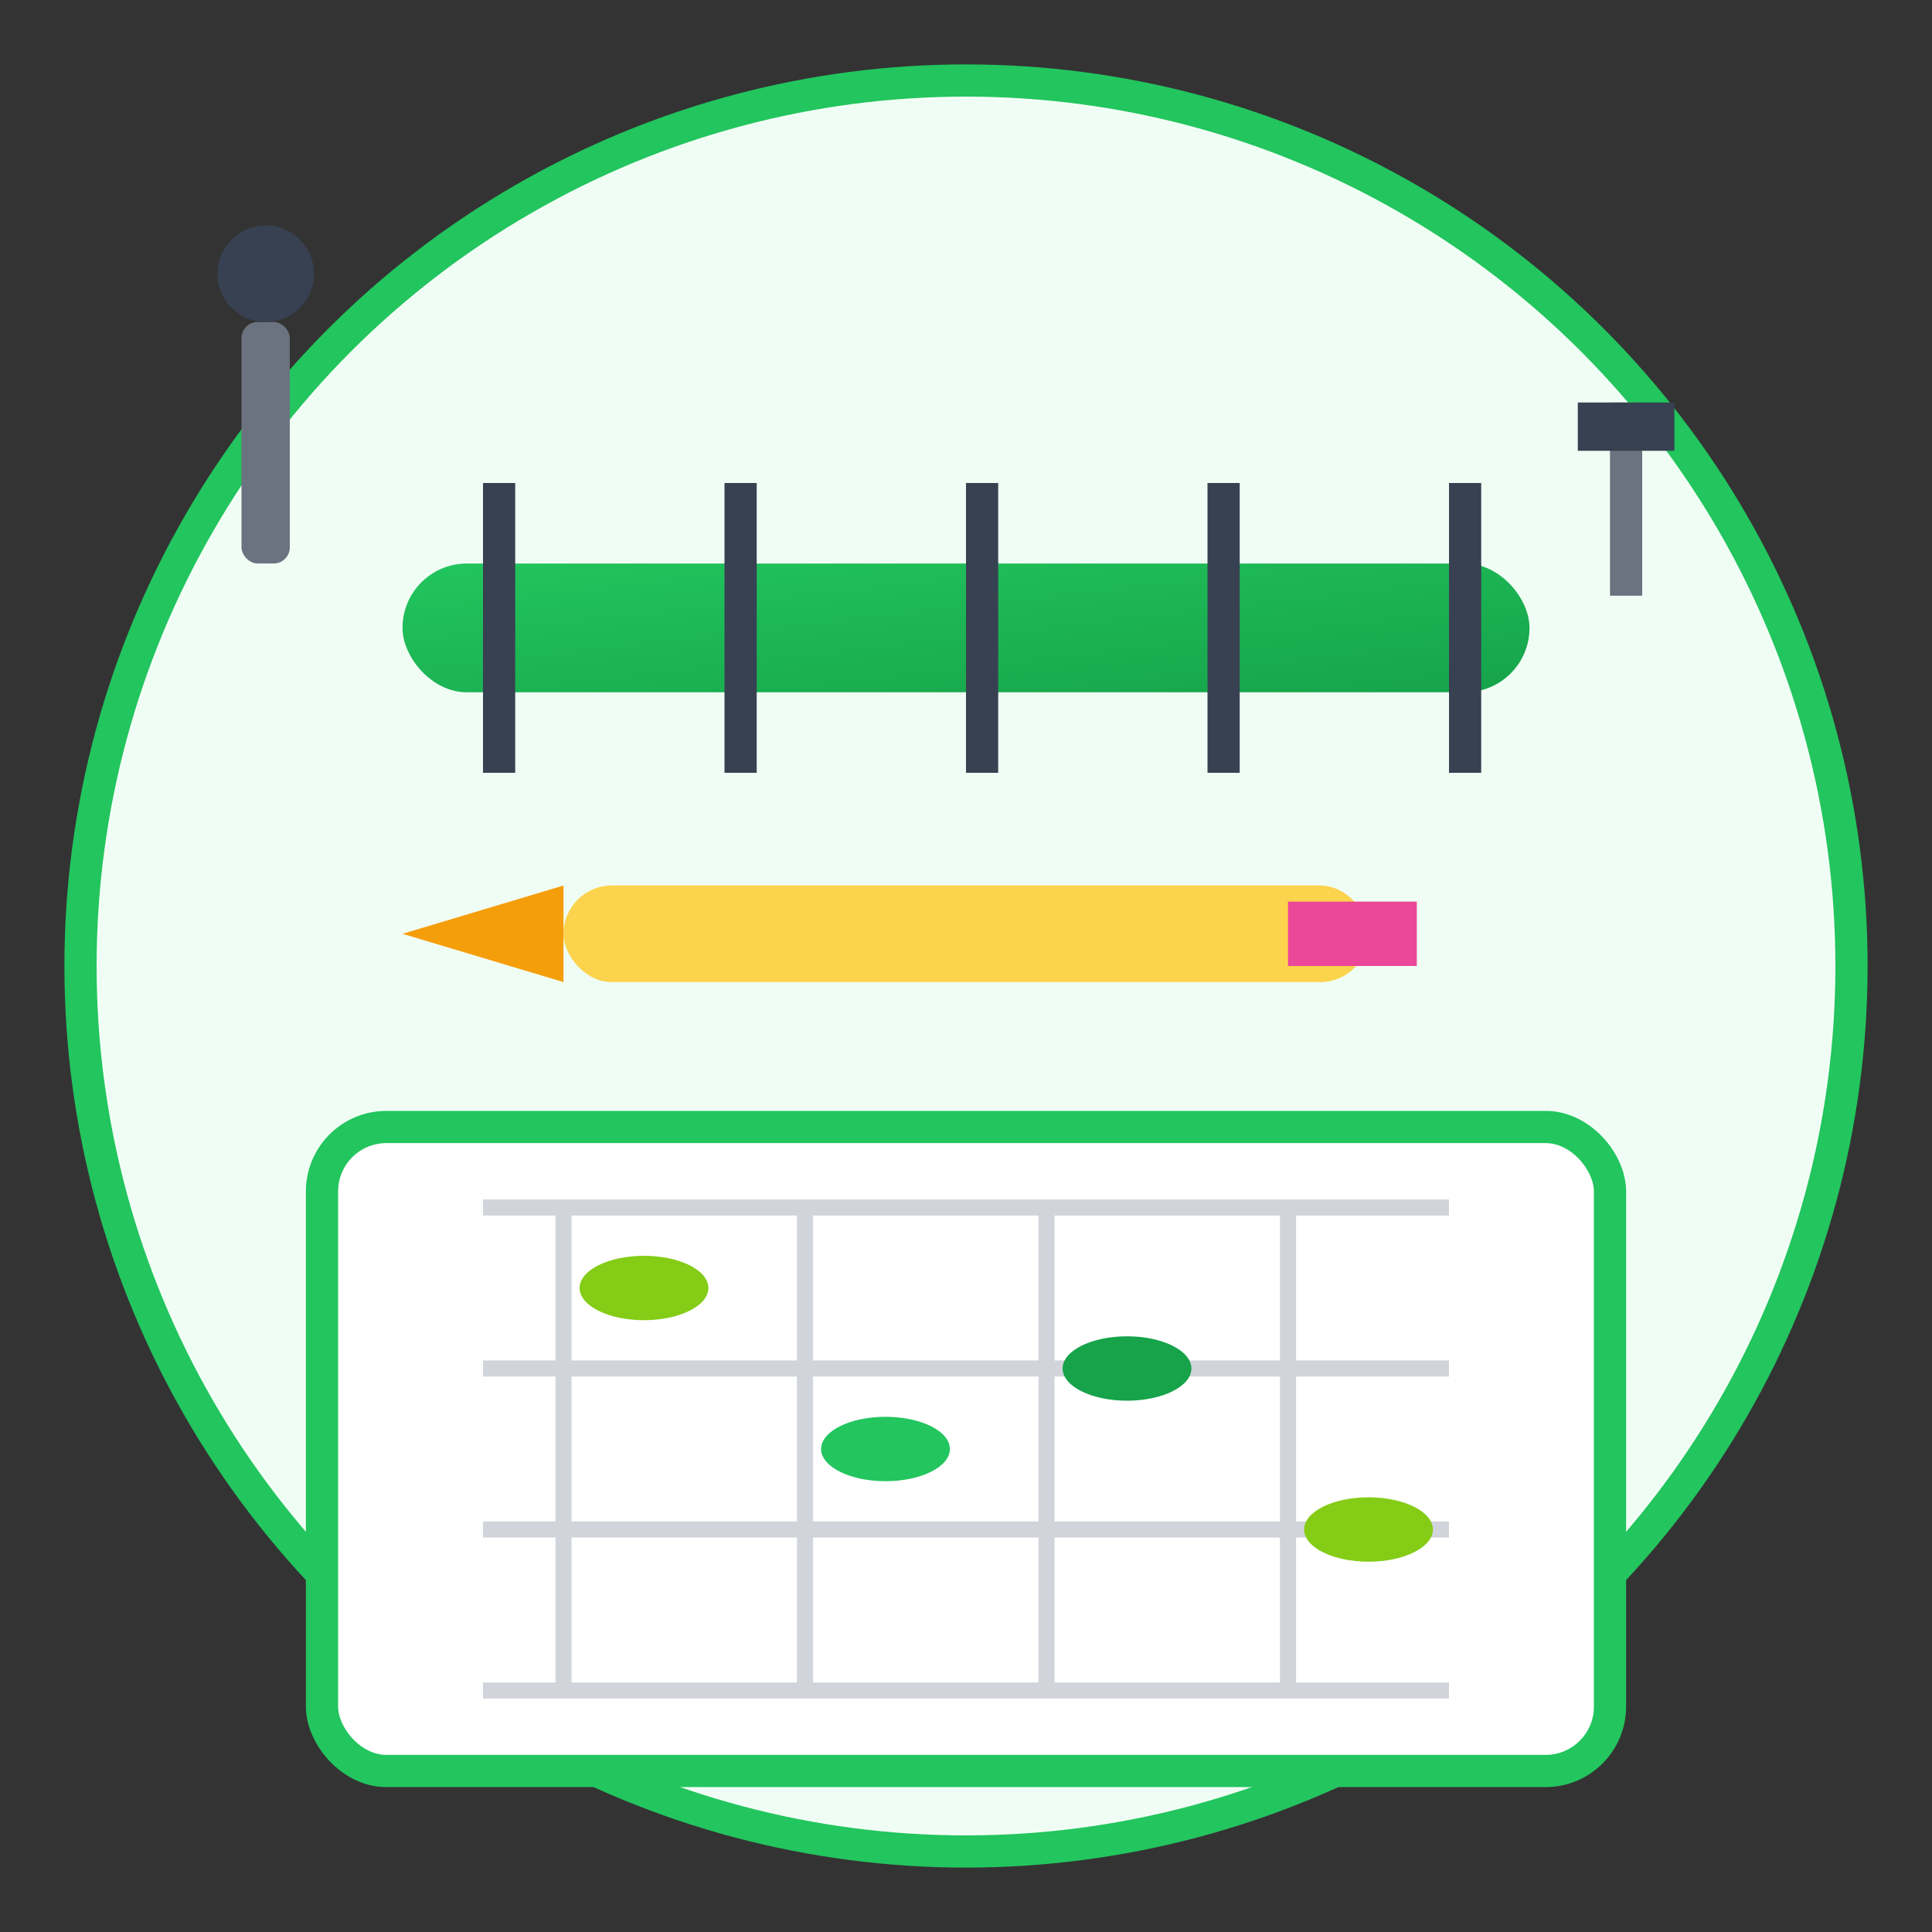 <svg width="120" height="120" viewBox="0 0 120 120" fill="none" xmlns="http://www.w3.org/2000/svg">
  <rect x="0" y="0" width="120" height="120" fill="#333333" stroke="none"/>
  <defs>
    <linearGradient id="serviceGradient1" x1="0%" y1="0%" x2="100%" y2="100%">
      <stop offset="0%" style="stop-color:#22C55E;stop-opacity:1" />
      <stop offset="100%" style="stop-color:#16A34A;stop-opacity:1" />
    </linearGradient>
  </defs>
  
  <!-- Background circle -->
  <circle cx="60" cy="60" r="55" fill="#F0FDF4" stroke="#22C55E" stroke-width="2"/>
  
  <!-- Design ruler/tools -->
  <rect x="25" y="35" width="70" height="8" fill="url(#serviceGradient1)" rx="4"/>
  <rect x="30" y="30" width="2" height="18" fill="#374151"/>
  <rect x="45" y="30" width="2" height="18" fill="#374151"/>
  <rect x="60" y="30" width="2" height="18" fill="#374151"/>
  <rect x="75" y="30" width="2" height="18" fill="#374151"/>
  <rect x="90" y="30" width="2" height="18" fill="#374151"/>
  
  <!-- Pencil -->
  <rect x="35" y="55" width="50" height="6" fill="#FCD34D" rx="3"/>
  <polygon points="35,55 35,61 25,58" fill="#F59E0B"/>
  <rect x="80" y="56" width="8" height="4" fill="#EC4899"/>
  
  <!-- Blueprint/plan -->
  <rect x="20" y="70" width="80" height="40" fill="white" stroke="#22C55E" stroke-width="2" rx="4"/>
  
  <!-- Grid lines on blueprint -->
  <line x1="30" y1="75" x2="90" y2="75" stroke="#D1D5DB" stroke-width="1"/>
  <line x1="30" y1="85" x2="90" y2="85" stroke="#D1D5DB" stroke-width="1"/>
  <line x1="30" y1="95" x2="90" y2="95" stroke="#D1D5DB" stroke-width="1"/>
  <line x1="30" y1="105" x2="90" y2="105" stroke="#D1D5DB" stroke-width="1"/>
  
  <line x1="35" y1="75" x2="35" y2="105" stroke="#D1D5DB" stroke-width="1"/>
  <line x1="50" y1="75" x2="50" y2="105" stroke="#D1D5DB" stroke-width="1"/>
  <line x1="65" y1="75" x2="65" y2="105" stroke="#D1D5DB" stroke-width="1"/>
  <line x1="80" y1="75" x2="80" y2="105" stroke="#D1D5DB" stroke-width="1"/>
  
  <!-- Plants on blueprint -->
  <ellipse cx="40" cy="80" rx="4" ry="2" fill="#84CC16"/>
  <ellipse cx="55" cy="90" rx="4" ry="2" fill="#22C55E"/>
  <ellipse cx="70" cy="85" rx="4" ry="2" fill="#16A34A"/>
  <ellipse cx="85" cy="95" rx="4" ry="2" fill="#84CC16"/>
  
  <!-- Installation tools -->
  <rect x="15" y="20" width="3" height="15" fill="#6B7280" rx="1"/>
  <circle cx="16.5" cy="17" r="3" fill="#374151"/>
  
  <rect x="100" y="25" width="2" height="12" fill="#6B7280"/>
  <polygon points="98,25 98,28 104,28 104,25" fill="#374151"/>
</svg>

